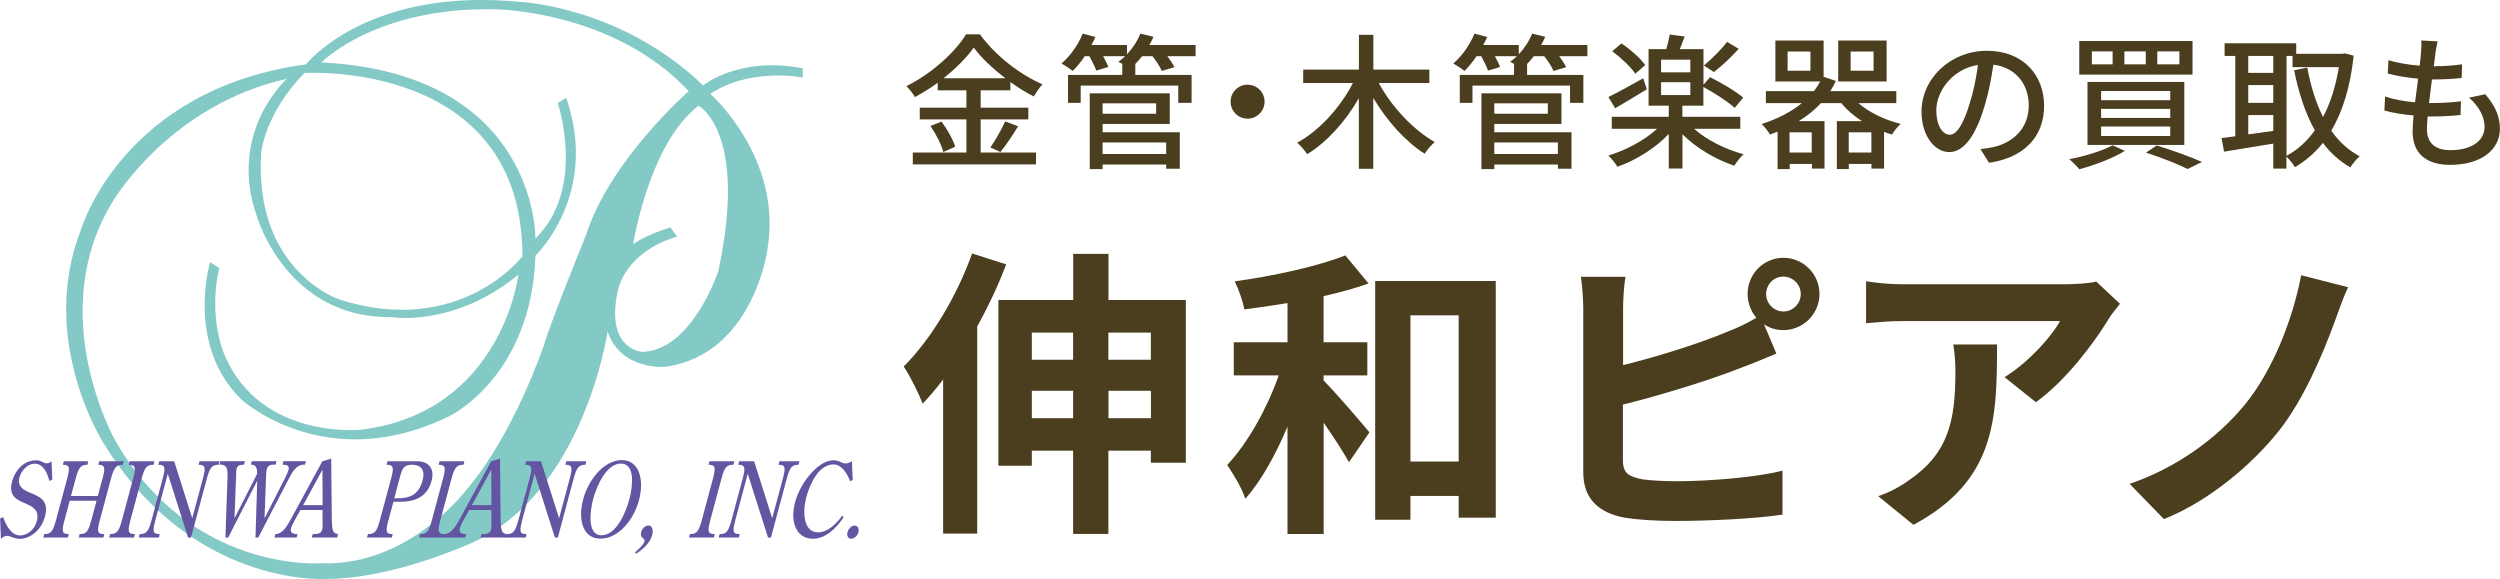 <?xml version="1.0" encoding="UTF-8"?>
<svg id="_レイヤー_2" data-name="レイヤー 2" xmlns="http://www.w3.org/2000/svg" viewBox="0 0 273.69 63.39">
  <defs>
    <style>
      .cls-1 {
        fill: #6355a1;
      }

      .cls-2 {
        fill: #83cac7;
      }

      .cls-3 {
        fill: #4a3e1e;
      }
    </style>
  </defs>
  <g id="_レイヤー_1-2" data-name="レイヤー 1">
    <g>
      <g>
        <g>
          <path class="cls-3" d="M110.15,28.95c-.86,2.28-1.95,4.59-3.17,6.8v22.67h-3.73v-16.87c-.73.96-1.49,1.85-2.24,2.64-.36-.96-1.42-3.14-2.08-4.06,2.97-2.97,5.81-7.66,7.49-12.38l3.73,1.19ZM129.82,32.84v17.82h-3.83v-1.32h-4.65v9.11h-3.86v-9.11h-4.52v1.65h-3.66v-18.15h8.19v-5.05h3.86v5.05h8.48ZM112.96,36.41v2.97h4.52v-2.97h-4.52ZM117.48,45.78v-3h-4.52v3h4.52ZM121.34,36.41v2.97h4.65v-2.97h-4.65ZM126,45.78v-3h-4.65v3h4.65Z"/>
          <path class="cls-3" d="M144.9,41.65c1.32,1.32,4.29,4.79,5.02,5.68l-2.24,3.27c-.63-1.12-1.68-2.77-2.77-4.32v12.18h-3.96v-11.75c-1.32,3.1-2.87,5.94-4.62,7.89-.36-1.16-1.32-2.71-1.98-3.7,2.24-2.38,4.36-6.17,5.64-9.8h-4.92v-3.63h5.88v-4.29c-1.62.26-3.2.5-4.72.69-.17-.89-.63-2.21-1.06-3.07,4.29-.59,9.11-1.65,12.11-2.84l2.54,3.07c-1.45.53-3.17.99-4.92,1.39v5.05h4.79v3.63h-4.79v.56ZM163.75,30.76v25.91h-4.06v-2.38h-5.28v2.61h-3.86v-26.14h13.2ZM159.69,50.53v-16.01h-5.28v16.01h5.28Z"/>
          <path class="cls-3" d="M195.23,28.22c2.18,0,3.96,1.78,3.96,3.96s-1.78,3.96-3.96,3.96c-.79,0-1.52-.23-2.11-.63l1.35,3.2c-1.29.53-2.77,1.16-3.86,1.55-3.33,1.32-8.65,2.97-12.94,4.03v6.11c0,1.42.66,1.78,2.15,2.08.99.13,2.34.2,3.83.2,3.43,0,8.78-.43,11.49-1.16v4.82c-3.1.46-8.12.69-11.75.69-2.15,0-4.13-.13-5.54-.36-2.87-.53-4.52-2.11-4.52-4.95v-17.99c0-.73-.1-2.44-.26-3.43h4.88c-.17.99-.26,2.51-.26,3.43v6.24c3.89-.96,8.48-2.41,11.42-3.66,1.06-.4,2.05-.86,3.17-1.52-.59-.69-.96-1.62-.96-2.61,0-2.18,1.75-3.96,3.93-3.96ZM195.23,34.1c1.06,0,1.91-.86,1.91-1.91s-.86-1.91-1.91-1.91-1.88.86-1.88,1.91.86,1.91,1.88,1.91Z"/>
          <path class="cls-3" d="M230.8,34.99c-1.55,2.57-4.69,6.73-7.92,9.04l-3.43-2.74c2.64-1.62,5.21-4.52,6.07-6.14h-17.2c-1.39,0-2.48.1-4.03.23v-4.59c1.25.2,2.64.33,4.03.33h17.79c.92,0,2.74-.1,3.37-.3l2.61,2.44c-.36.43-.99,1.22-1.29,1.72ZM209.48,57.46l-3.86-3.14c1.06-.36,2.24-.92,3.47-1.82,4.19-2.9,4.98-6.4,4.98-11.82,0-1.02-.07-1.91-.23-2.97h4.79c0,8.19-.17,14.92-9.14,19.74Z"/>
          <path class="cls-3" d="M255.62,35.15c-1.39,3.8-3.53,8.78-6.21,12.11-2.81,3.5-7.43,7.53-12.51,9.57l-3.76-3.86c5.15-1.75,9.6-5.02,12.54-8.58,3.17-3.83,5.35-9.54,6.24-14.26l5.15,1.32c-.59,1.19-1.06,2.64-1.45,3.7Z"/>
        </g>
        <g>
          <path class="cls-3" d="M107.37,16.7h6.05v1.3h-13.49v-1.3h5.87v-3.63h-5.11v-1.28h5.11v-1.9h-3.14v-.83c-.8.58-1.63,1.1-2.5,1.57-.18-.34-.61-.9-.93-1.2,2.72-1.34,5.33-3.7,6.53-5.67h1.52c1.7,2.34,4.37,4.4,6.85,5.47-.35.38-.7.9-.96,1.33-.85-.43-1.71-.98-2.56-1.58v.91h-3.25v1.9h5.22v1.28h-5.22v3.63ZM103.08,13.31c.62.85,1.26,1.98,1.49,2.75l-1.3.58c-.19-.77-.8-1.97-1.41-2.85l1.22-.48ZM110.07,8.57c-1.39-1.06-2.64-2.24-3.47-3.36-.77,1.09-1.94,2.27-3.31,3.36h6.79ZM108.42,16.14c.54-.75,1.23-1.97,1.62-2.85l1.42.53c-.62,1.01-1.34,2.1-1.94,2.82l-1.1-.5Z"/>
          <path class="cls-3" d="M130.91,6.15h-3.11c.3.42.61.85.77,1.2l-1.39.42c-.16-.43-.59-1.07-1.01-1.62h-1.14c-.24.32-.5.61-.77.88h.03v1.17h6.16v3.06h-1.46v-1.89h-10.68v1.89h-1.39v-3.06h5.94v-1.17h.08c-.19-.1-.37-.19-.51-.26.26-.18.51-.4.75-.62h-2.42c.24.43.46.86.58,1.18l-1.33.4c-.13-.42-.45-1.04-.75-1.58h-.5c-.42.62-.88,1.18-1.33,1.62-.29-.24-.86-.62-1.22-.82.94-.8,1.82-2.03,2.32-3.27l1.39.37c-.13.29-.27.59-.43.88h3.89v1.01c.62-.66,1.14-1.44,1.46-2.26l1.44.35c-.13.3-.29.61-.45.9h5.06v1.22ZM120.71,14.48h8.45v3.99h-1.49v-.46h-6.96v.5h-1.41v-8.29h8.76v3.35h-7.35v.93ZM120.71,11.31v1.14h5.86v-1.14h-5.86ZM120.71,15.6v1.26h6.96v-1.26h-6.96Z"/>
          <path class="cls-3" d="M138.44,11.13c0,1.02-.83,1.86-1.86,1.86s-1.86-.83-1.86-1.86.83-1.86,1.86-1.86,1.86.83,1.86,1.86Z"/>
          <path class="cls-3" d="M150.94,9.08c1.39,2.59,3.78,5.14,6.13,6.47-.35.29-.86.88-1.1,1.28-2.11-1.33-4.15-3.62-5.63-6.11v7.76h-1.58v-7.73c-1.46,2.56-3.49,4.8-5.65,6.13-.24-.37-.75-.96-1.1-1.26,2.42-1.31,4.74-3.87,6.1-6.53h-5.44v-1.47h6.1v-3.81h1.58v3.81h6.13v1.47h-5.52Z"/>
          <path class="cls-3" d="M173.79,6.15h-3.1c.3.42.61.85.77,1.2l-1.39.42c-.16-.43-.59-1.07-1.01-1.62h-1.14c-.24.32-.5.61-.77.88h.03v1.17h6.16v3.06h-1.46v-1.89h-10.68v1.89h-1.39v-3.06h5.94v-1.17h.08c-.19-.1-.37-.19-.51-.26.26-.18.51-.4.75-.62h-2.42c.24.43.46.86.58,1.18l-1.33.4c-.13-.42-.45-1.04-.75-1.58h-.5c-.42.62-.88,1.18-1.33,1.62-.29-.24-.86-.62-1.22-.82.94-.8,1.82-2.03,2.32-3.27l1.39.37c-.13.29-.27.59-.43.88h3.89v1.01c.62-.66,1.14-1.44,1.46-2.26l1.44.35c-.13.3-.29.61-.45.9h5.06v1.22ZM163.59,14.48h8.45v3.99h-1.49v-.46h-6.96v.5h-1.41v-8.29h8.76v3.35h-7.35v.93ZM163.59,11.31v1.14h5.86v-1.14h-5.86ZM163.59,15.6v1.26h6.96v-1.26h-6.96Z"/>
          <path class="cls-3" d="M185.45,14.09c1.36,1.23,3.46,2.26,5.43,2.8-.34.3-.78.86-1.01,1.25-2.03-.67-4.19-1.94-5.68-3.44v3.75h-1.5v-3.79c-1.47,1.57-3.6,2.88-5.62,3.6-.22-.37-.67-.93-.99-1.23,1.9-.58,3.95-1.66,5.33-2.93h-4.96v-1.31h6.24v-1.22h-2.21v-6.19h1.94c.14-.53.3-1.14.38-1.6l1.63.22c-.18.48-.37.96-.53,1.38h2.59v3.89l.72-.82c1.2.59,2.83,1.55,3.63,2.24l-.93,1.12c-.72-.66-2.21-1.63-3.43-2.29v2.05h-2.3v1.22h6.34v1.31h-5.07ZM180.29,9.77c-1.15.72-2.43,1.47-3.47,2.08l-.74-1.23c.96-.46,2.39-1.26,3.81-2.05l.4,1.2ZM179.03,8.08c-.48-.74-1.57-1.76-2.53-2.47l1.02-.86c.96.66,2.08,1.63,2.59,2.38l-1.09.94ZM181.85,7.92h3.2v-1.39h-3.2v1.39ZM181.85,10.41h3.2v-1.41h-3.2v1.41ZM190.35,5.34c-.83.93-1.87,1.9-2.72,2.55l-1.1-.72c.82-.67,1.92-1.76,2.54-2.59l1.28.77Z"/>
          <path class="cls-3" d="M203.45,11.29c1.17,1.01,2.87,1.84,4.63,2.27-.32.27-.74.8-.94,1.17-.3-.08-.59-.18-.88-.29v4.02h-1.38v-.51h-2.48v.56h-1.31v-5.25h2.75c-.88-.56-1.66-1.23-2.27-1.97h-2.22c-.69.75-1.52,1.41-2.43,1.97h2.82v5.2h-1.38v-.51h-2.43v.56h-1.33v-4.1c-.27.11-.54.22-.83.32-.19-.34-.62-.88-.91-1.15,1.71-.56,3.2-1.31,4.4-2.29h-3.94v-1.31h5.25c.27-.34.5-.69.7-1.06h-4.91v-4.48h5.28v3.97l1.34.45c-.18.38-.38.77-.61,1.12h7.23v1.31h-4.15ZM198.2,5.64h-2.5v2.1h2.5v-2.1ZM198.34,14.49h-2.43v2.21h2.43v-2.21ZM206.54,8.92h-5.3v-4.48h5.3v4.48ZM204.87,16.7v-2.21h-2.48v2.21h2.48ZM205.11,5.64h-2.51v2.1h2.51v-2.1Z"/>
          <path class="cls-3" d="M217.75,17.82l-.94-1.5c.54-.05,1.02-.13,1.42-.22,2.05-.46,3.87-1.97,3.87-4.55,0-2.32-1.41-4.16-3.87-4.47-.22,1.44-.5,2.99-.96,4.5-.96,3.27-2.29,5.07-3.87,5.07s-3.04-1.76-3.04-4.43c0-3.59,3.14-6.66,7.15-6.66s6.27,2.69,6.27,6.03-2.15,5.67-6.03,6.23ZM213.45,14.75c.72,0,1.47-1.04,2.21-3.51.4-1.26.69-2.72.88-4.13-2.88.46-4.56,2.96-4.56,4.95,0,1.84.78,2.69,1.47,2.69Z"/>
          <path class="cls-3" d="M232.63,16.51c-1.31.82-3.36,1.58-4.98,2.02-.26-.29-.78-.85-1.12-1.1,1.68-.32,3.62-.91,4.74-1.52l1.36.61ZM240.03,4.49v3.68h-12.4v-3.68h12.4ZM239.13,8.97v6.9h-10.6v-6.9h10.6ZM229.01,7.04h2.27v-1.41h-2.27v1.41ZM230.02,10.97h7.57v-1.01h-7.57v1.01ZM230.02,12.91h7.57v-.99h-7.57v.99ZM230.02,14.89h7.57v-1.04h-7.57v1.04ZM232.57,7.04h2.34v-1.41h-2.34v1.41ZM236.09,15.92c1.78.54,3.78,1.28,4.98,1.81l-1.58.77c-1.02-.51-2.8-1.23-4.56-1.79l1.17-.78ZM236.17,7.04h2.42v-1.41h-2.42v1.41Z"/>
          <path class="cls-3" d="M257.67,6.11c-.37,3.44-1.22,6.13-2.45,8.2.83,1.18,1.86,2.14,3.11,2.8-.34.29-.82.85-1.02,1.22-1.18-.69-2.18-1.58-3.01-2.69-.86,1.1-1.9,1.97-3.06,2.66-.21-.35-.61-.86-.93-1.15v1.31h-1.44v-2.74c-1.94.32-3.91.64-5.39.88l-.27-1.49c.45-.05.94-.13,1.5-.19V6.12h-1.17v-1.38h7.84v1.15h5.07l.26-.05.96.26ZM246.13,6.12v1.86h2.74v-1.86h-2.74ZM246.13,11.26h2.74v-1.95h-2.74v1.95ZM248.87,14.33v-1.73h-2.74v2.11l2.74-.38ZM250.31,17.06c1.18-.62,2.23-1.57,3.11-2.79-1.04-1.84-1.76-4.07-2.27-6.58l1.44-.29c.37,1.98.93,3.83,1.73,5.41.8-1.52,1.39-3.36,1.73-5.46h-5.07v-1.23h-.66v10.93Z"/>
          <path class="cls-3" d="M266.63,5.79c-.05.35-.11.85-.19,1.46,1.18,0,2.26-.08,3.1-.21l-.05,1.5c-.99.1-1.9.16-3.22.16h-.03c-.11.83-.22,1.74-.32,2.58h.22c1.04,0,2.19-.05,3.28-.19l-.05,1.5c-.98.1-1.95.16-2.99.16h-.61c-.05.56-.08,1.06-.08,1.39,0,1.46.85,2.3,2.56,2.3,2.34,0,3.75-1.04,3.75-2.55,0-1.09-.58-2.21-1.7-3.2l1.78-.37c1.07,1.26,1.6,2.39,1.6,3.76,0,2.4-2.15,3.97-5.46,3.97-2.32,0-4.1-1.01-4.1-3.67,0-.42.05-1.02.11-1.74-1.17-.1-2.29-.29-3.2-.54l.08-1.54c1.04.37,2.19.54,3.28.64.11-.85.22-1.74.34-2.59-1.15-.1-2.35-.3-3.33-.56l.08-1.47c.98.32,2.23.51,3.41.61.08-.58.13-1.09.16-1.5.05-.64.05-.94.02-1.26l1.79.1c-.11.5-.18.88-.24,1.26Z"/>
        </g>
      </g>
      <g>
        <path class="cls-2" d="M76.98,9.35C68.1.82,57.28.24,57.28.24c-17.06-1.79-23.79,6.81-23.79,6.81C13.42,9.78,8.9,25.04,8.9,25.04c-4.8,12.11,2.37,23.36,2.37,23.36,9.6,15.84,24.22,14.98,24.22,14.98,7.38.07,15.98-3.87,15.98-3.87,12.47-5.45,15.05-23.22,15.05-23.22,1.43,4.3,6.31,3.87,6.31,3.87,9.67-1.36,11.18-12.83,11.18-12.83,1.72-10.03-6.24-17.05-6.24-17.05,4.37-2.94,10.11-1.79,10.11-1.79v-1.01c-6.95-1.36-10.89,1.86-10.89,1.86ZM57.2,28.05s-6.81,8.96-20.07,4.73c0,0-9.39-3.15-8.53-16.12,0,0,.43-4.3,4.73-8.67,0,0,23.86-1.51,23.86,20.07ZM64.23,25.54s-4.02,9.89-4.66,12.18c0,0-3.29,9.81-8.46,15.84,0,0-6.31,8.46-15.91,8.1,0,0-14.33,1.15-22.64-13.54,0,0-7.81-13.91-.15-26.16,0,0,6.16-10.46,18.99-13.33,0,0-6.59,5.88-3.23,15.19,0,0,3.23,11.04,14.69,10.9,0,0,6.88,1.14,13.9-4.66,0,0-1.79,15.05-17.2,16.98,0,0-10.89,1.15-14.91-8.03,0,0-1.93-4.01-.65-9.67l-1-.64s-2.72,9.03,3.44,15.05c0,0,9.24,8.46,22.79,1.79,0,0,8.96-4.3,9.39-17.56,0,0,7.03-6.66,3.37-17.27l-.93.57s3.16,9.32-2.44,14.83c0,0,.28-18.06-23.43-19.28,0,0,5.95-6.09,18.99-5.81,0,0,12.9.07,21.22,8.96,0,0-8.46,7.38-11.18,15.55ZM78.63,29.7s-2.87,8.67-8.31,8.82c0,0-4.16-.22-2.65-6.81,0,0,.71-4.08,6.45-5.81l-.72-1s-2.87.86-4.09,1.86c0,0,1.72-11.04,7.17-15.19,0,0,5.45,2.87,2.15,18.13Z"/>
        <g>
          <path class="cls-1" d="M5.72,52.5l-.32.16c-.22-.9-.67-1.9-1.61-1.9-.71,0-1.43.66-1.66,1.52-.27.99.5,1.39,1.09,1.63,1.07.44,2.19.83,1.7,2.65-.39,1.46-1.6,2.43-2.77,2.43-.6,0-1.02-.33-1.39-.33-.21,0-.48.16-.66.33l-.09-2.22.33-.16c.33.92.89,2.01,1.87,2.01.73,0,1.56-.59,1.81-1.54.71-2.65-3.51-1.3-2.7-4.36.39-1.44,1.45-2.33,2.63-2.33.3,0,.45.07.7.19.2.08.27.14.47.14.16,0,.36-.06.52-.22l.09,2.01Z"/>
          <path class="cls-1" d="M10.71,54.3l.5-1.86c.34-1.25.3-1.56-.45-1.56l.1-.38h2.7l-.1.38c-.77,0-.98.31-1.32,1.56l-1.2,4.47c-.34,1.27-.3,1.56.48,1.56l-.1.38h-2.7l.1-.38c.75,0,.95-.3,1.29-1.56l.56-2.09h-2.94l-.56,2.09c-.34,1.27-.29,1.56.46,1.56l-.1.38h-2.69l.1-.38c.75,0,.96-.3,1.3-1.56l1.2-4.47c.34-1.25.29-1.56-.46-1.56l.1-.38h2.69l-.1.38c-.75,0-.96.31-1.3,1.56l-.5,1.86h2.94Z"/>
          <path class="cls-1" d="M14.29,56.91c-.34,1.27-.29,1.56.48,1.56l-.1.38h-2.72l.1-.38c.76,0,.97-.3,1.31-1.56l1.2-4.47c.34-1.25.29-1.56-.47-1.56l.1-.38h2.72l-.1.38c-.77,0-.98.31-1.32,1.56l-1.2,4.47Z"/>
          <path class="cls-1" d="M21.03,56.72h.02l1.15-4.28c.34-1.25.3-1.56-.46-1.56l.1-.38h2.19l-.1.38c-.75,0-.96.31-1.3,1.56l-1.72,6.41h-.32l-2.21-6.95h-.02l-1.34,5.01c-.34,1.27-.3,1.56.47,1.56h0l-.1.38h-2.2l.1-.38c.76,0,.97-.3,1.31-1.56l1.2-4.47c.34-1.25.29-1.56-.47-1.56l.1-.38h1.64l1.97,6.22Z"/>
          <path class="cls-1" d="M24.98,58.85h-.3l.22-6.39c.04-.91.08-1.65-.88-1.59l.1-.38h2.7l-.1.38c-.27.02-.7-.01-.81.42-.06.22-.06.58-.06.78l-.18,4.64h.02l2.45-4.82c.04-.59-.11-1.07-.68-1.02l.1-.38h2.71l-.1.38c-.31,0-.82-.05-.96.47-.04.16-.05.33-.07.49l-.18,4.88h.02l2.04-4.01c.18-.36.47-.91.57-1.27.16-.6-.4-.52-.66-.56l.1-.38h2.46l-.1.38c-1.03-.06-1.47.96-1.97,1.92l-3.15,6.06h-.3l.19-6.18h-.02l-3.16,6.18Z"/>
          <path class="cls-1" d="M36.26,50.22l.06,6.2c0,.44,0,1.39.16,1.72.1.22.3.3.53.33l-.1.38h-2.78l.1-.38c.33-.03.89.08,1.05-.51.05-.18.05-.56.03-.73v-1.4h-2.42l-.24.43c-.18.33-.7,1.22-.79,1.55-.16.58.32.66.71.66l-.1.38h-2.42l.1-.38c.82-.01,1.32-.96,1.75-1.74l3.39-6.23.96-.29ZM35.29,51.47h-.02l-2.08,3.83h2.13l-.02-3.83Z"/>
          <path class="cls-1" d="M42.53,56.91c-.34,1.27-.3,1.56.47,1.56l-.1.38h-2.72l.1-.38c.77,0,.98-.3,1.32-1.56l1.2-4.47c.34-1.25.3-1.56-.48-1.56l.1-.38h3.28c1.11,0,1.94.7,1.54,2.17-.49,1.82-1.98,2.26-3.35,2.26h-.82l-.53,1.98ZM43.16,54.55h.36c1.21,0,2.3-.29,2.74-1.95.33-1.23-.23-1.72-1.18-1.72-.9,0-1.06.47-1.31,1.4l-.61,2.27Z"/>
          <path class="cls-1" d="M48.22,56.91c-.34,1.27-.29,1.56.48,1.56l-.1.38h-2.72l.1-.38c.76,0,.97-.3,1.31-1.56l1.2-4.47c.34-1.25.29-1.56-.47-1.56l.1-.38h2.72l-.1.38c-.77,0-.98.31-1.32,1.56l-1.2,4.47Z"/>
          <path class="cls-1" d="M54.74,50.22l.06,6.2c0,.44,0,1.39.16,1.72.1.22.3.3.53.33l-.1.38h-2.78l.1-.38c.33-.03.89.08,1.05-.51.05-.18.05-.56.03-.73v-1.4h-2.42l-.24.43c-.18.33-.7,1.22-.79,1.55-.16.58.32.66.71.66l-.1.38h-2.42l.1-.38c.82-.01,1.32-.96,1.75-1.74l3.39-6.23.96-.29ZM53.77,51.47h-.02l-2.08,3.83h2.13l-.02-3.83Z"/>
          <path class="cls-1" d="M61.19,56.72h.02l1.15-4.28c.34-1.25.3-1.56-.46-1.56l.1-.38h2.19l-.1.38c-.75,0-.96.31-1.3,1.56l-1.72,6.41h-.32l-2.21-6.95h-.02l-1.34,5.01c-.34,1.27-.3,1.56.47,1.56h0l-.1.38h-2.2l.1-.38c.76,0,.97-.3,1.31-1.56l1.2-4.47c.34-1.25.29-1.56-.47-1.56l.1-.38h1.64l1.97,6.22Z"/>
          <path class="cls-1" d="M65.74,58.97c-1.96,0-2.48-2.12-1.9-4.3.58-2.17,2.29-4.3,4.23-4.3s2.47,2.19,1.89,4.37c-.59,2.21-2.27,4.23-4.22,4.23ZM64.94,54.63c-.38,1.41-.65,3.97.9,3.97,1.62,0,2.65-2.43,3.06-3.95.4-1.48.64-3.9-.93-3.9s-2.64,2.41-3.03,3.88Z"/>
          <path class="cls-1" d="M69.53,60.46c.34-.3.91-.79,1.02-1.19.05-.18-.02-.24-.12-.32-.22-.14-.32-.34-.23-.71.11-.4.45-.71.78-.71.48,0,.55.56.41,1.07-.24.89-1.1,1.61-1.79,2.04l-.06-.19Z"/>
          <path class="cls-1" d="M77.77,56.91c-.34,1.27-.29,1.56.48,1.56l-.1.38h-2.72l.1-.38c.76,0,.97-.3,1.31-1.56l1.2-4.47c.34-1.25.29-1.56-.47-1.56l.1-.38h2.72l-.1.38c-.77,0-.98.31-1.32,1.56l-1.2,4.47Z"/>
          <path class="cls-1" d="M84.52,56.72h.02l1.15-4.28c.34-1.25.3-1.56-.46-1.56l.1-.38h2.19l-.1.38c-.75,0-.96.31-1.3,1.56l-1.72,6.41h-.32l-2.21-6.95h-.02l-1.34,5.01c-.34,1.27-.3,1.56.47,1.56h0l-.1.38h-2.2l.1-.38c.76,0,.97-.3,1.31-1.56l1.2-4.47c.34-1.25.29-1.56-.47-1.56l.1-.38h1.64l1.97,6.22Z"/>
          <path class="cls-1" d="M93.34,52.55l-.27.14c-.29-.81-.93-1.85-1.82-1.85-1.57,0-2.56,2.04-2.97,3.57-.44,1.64-.34,3.87,1.28,3.87,1.01,0,1.91-.84,2.65-1.82l.16.14c-.87,1.35-2.09,2.38-3.36,2.38-1.86,0-2.54-1.86-1.97-3.99.28-1.04.84-2.08,1.55-2.94.74-.91,1.71-1.66,2.67-1.66.33,0,.55.09.74.18.19.09.36.17.56.17.25,0,.46-.11.71-.24l.08,2.06Z"/>
          <path class="cls-1" d="M92.78,58.27c-.1.39.08.71.4.71.33,0,.69-.32.79-.7.11-.41-.07-.74-.41-.74s-.67.33-.78.73Z"/>
        </g>
      </g>
    </g>
  </g>
</svg>
